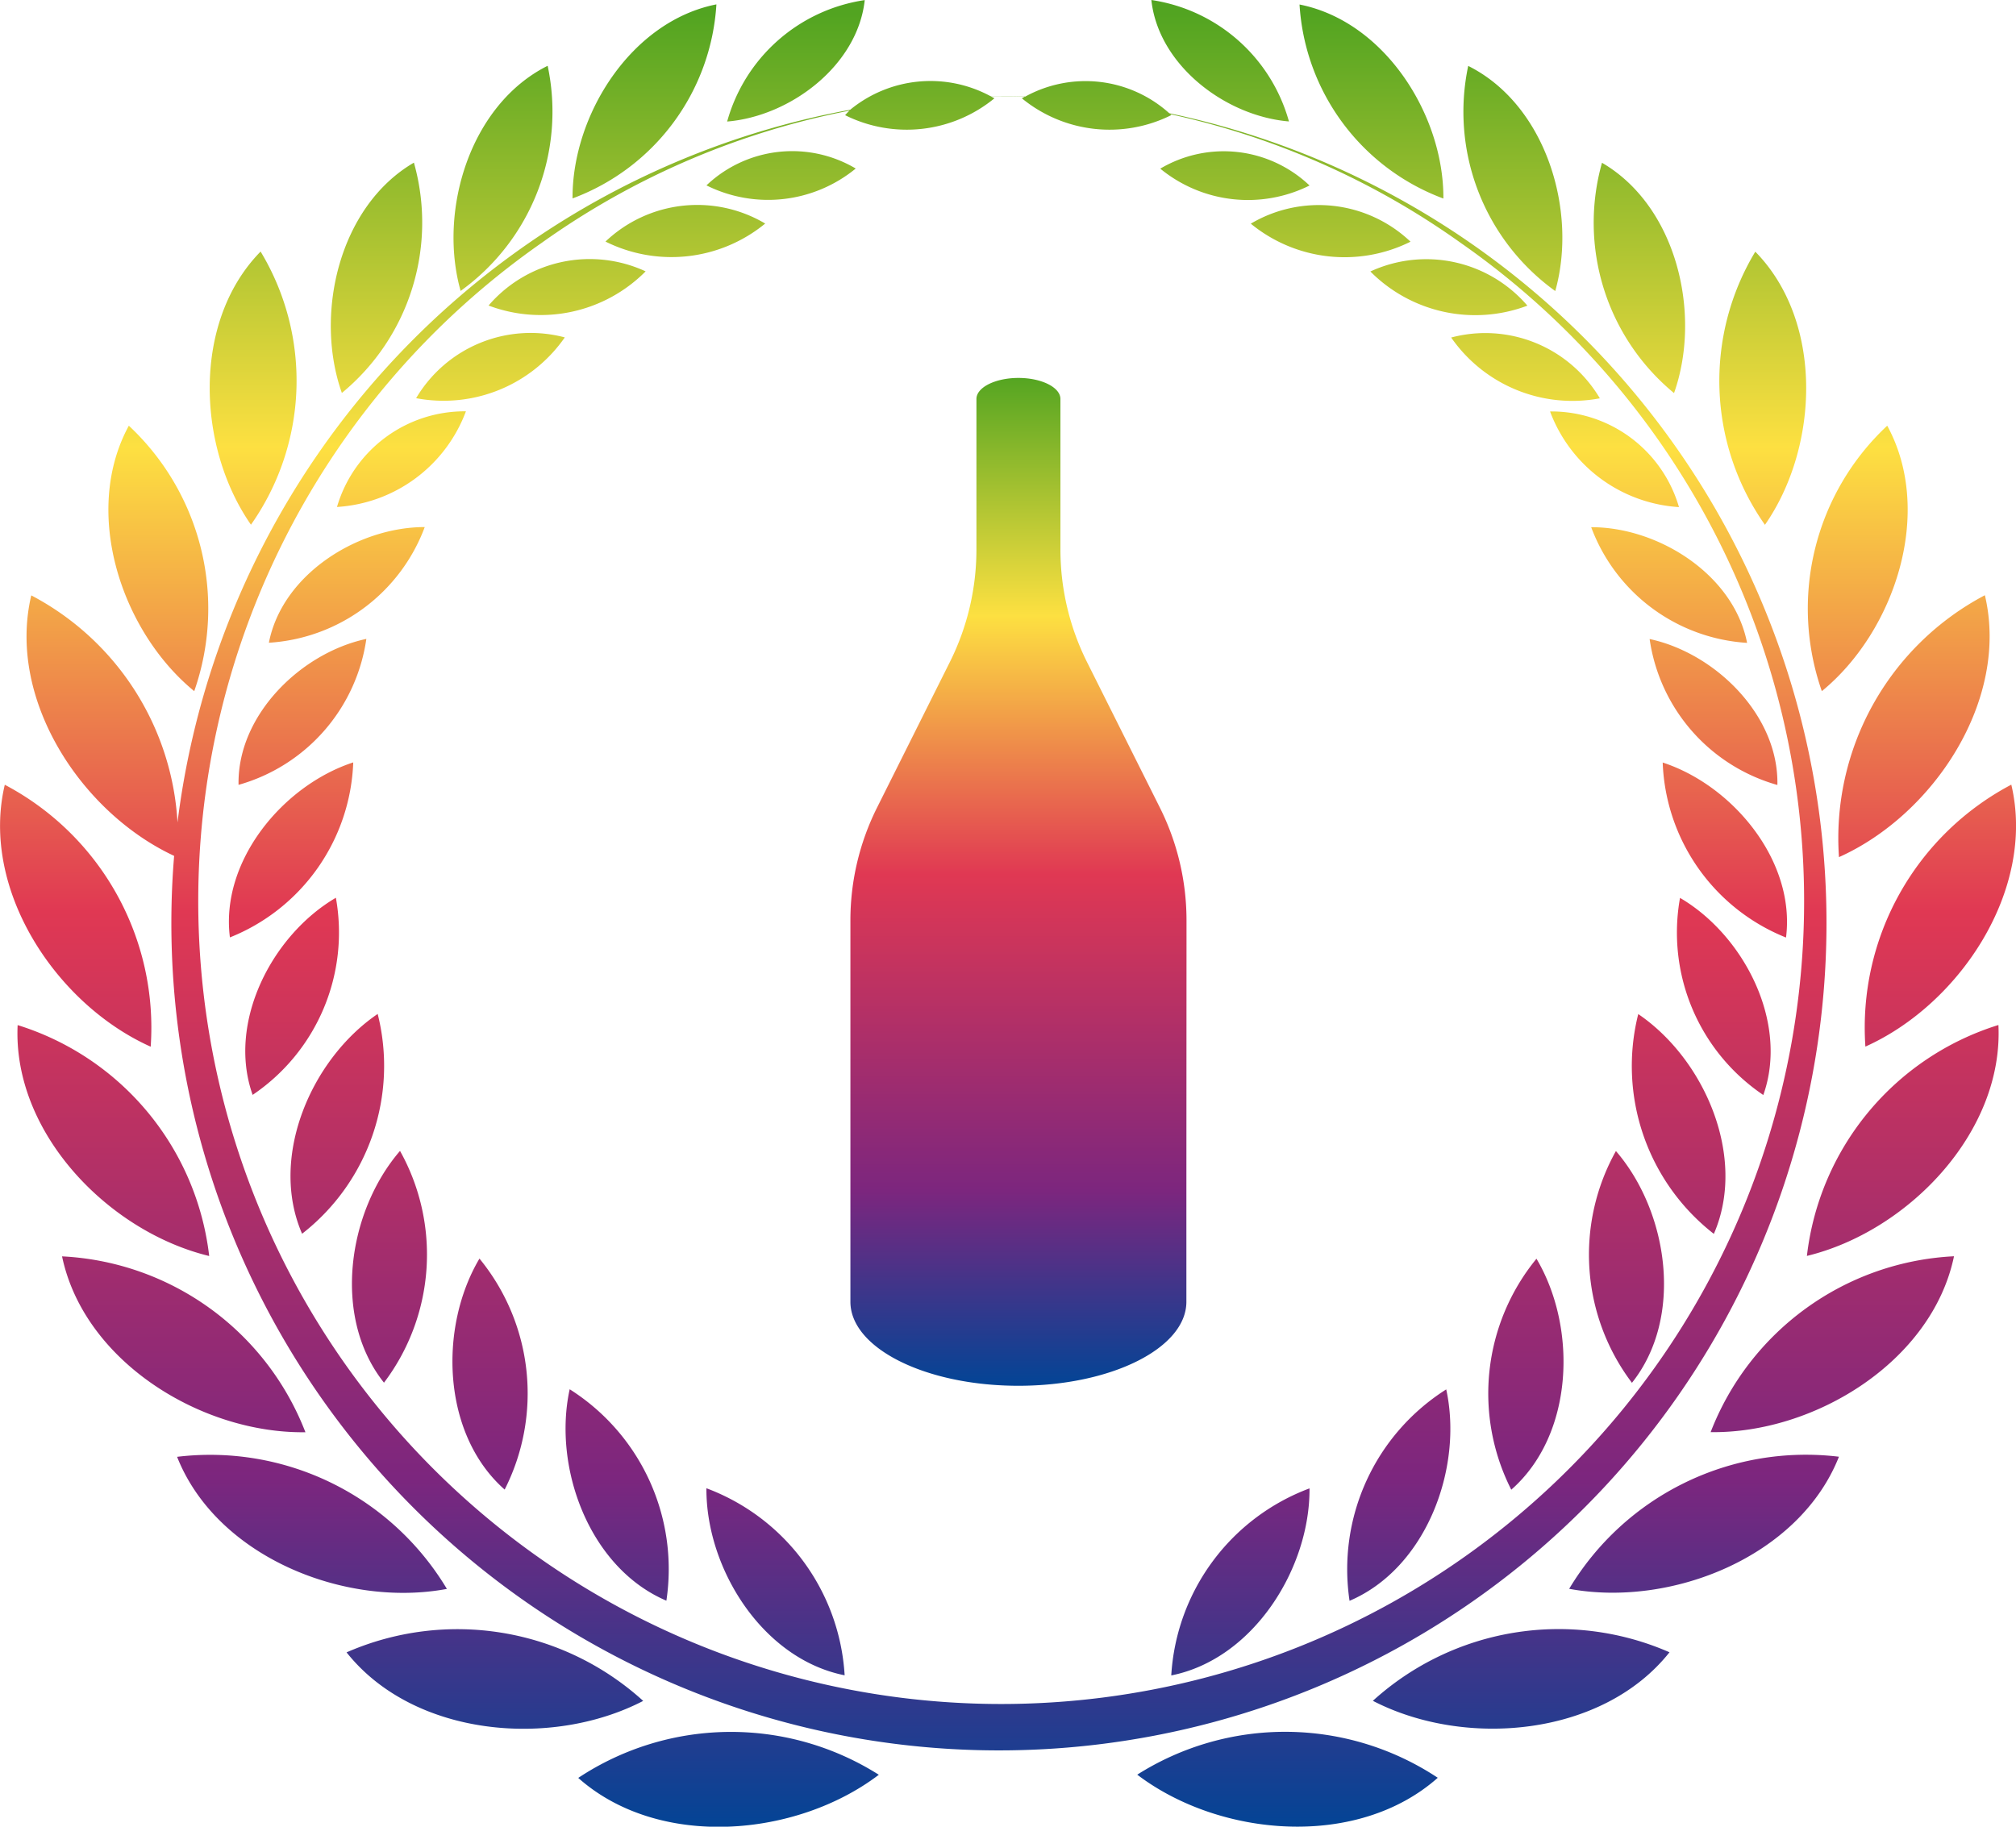 <svg xmlns="http://www.w3.org/2000/svg" xmlns:xlink="http://www.w3.org/1999/xlink" width="64" height="58" viewBox="0 0 64 58">
  <defs>
    <linearGradient id="linear-gradient" x1="0.5" x2="0.5" y2="1" gradientUnits="objectBoundingBox">
      <stop offset="0" stop-color="#52a421"/>
      <stop offset="0.238" stop-color="#fde041"/>
      <stop offset="0.493" stop-color="#e03853"/>
      <stop offset="0.804" stop-color="#7c267e"/>
      <stop offset="1" stop-color="#004596"/>
    </linearGradient>
  </defs>
  <g id="グループ_2568" data-name="グループ 2568" transform="translate(-32 -766)">
    <path id="パス_2055" data-name="パス 2055" d="M131.89,208.534c.254,0,.508,0,.761.012l-.1.059a4.385,4.385,0,0,0,4.739.535l-.028-.031a25.012,25.012,0,0,1,9.209,4.078,25.49,25.49,0,1,1-29.155,0,25,25,0,0,1,9.76-4.191c-.047.046-.093.093-.137.144a4.385,4.385,0,0,0,4.739-.535l-.119-.066c.112,0,.223,0,.335,0,.254,0,.509,0,.762.012a3.971,3.971,0,0,1,4.574.528,26.272,26.272,0,1,1-31.68,25.721q0-1.083.088-2.142c-2.957-1.379-5.314-4.98-4.535-8.271a8.7,8.7,0,0,1,4.642,7.209A26.313,26.313,0,0,1,127.1,208.968a4.014,4.014,0,0,1,4.454-.432l.338,0Zm-9.353,2.835h0a4.387,4.387,0,0,0,4.739-.535,3.955,3.955,0,0,0-4.739.535Zm-3.205,1.784h0a4.692,4.692,0,0,0,5.07-.572,4.231,4.231,0,0,0-5.07.572Zm-3.712,2.031h0a4.691,4.691,0,0,0,4.986-1.085,4.232,4.232,0,0,0-4.986,1.085Zm-2.3,2.942h0a4.686,4.686,0,0,0,4.72-1.93,4.227,4.227,0,0,0-4.72,1.93Zm-2.512,3.454h0a4.678,4.678,0,0,0,4.093-3.037,4.22,4.22,0,0,0-4.093,3.037Zm-2.162,4.311h0a5.658,5.658,0,0,0,4.948-3.673c-2.128,0-4.525,1.5-4.948,3.673Zm-.963,4.512h0a5.648,5.648,0,0,0,4.057-4.634c-2.081.445-4.1,2.424-4.057,4.634Zm-.274,4.844h0a6.231,6.231,0,0,0,3.915-5.557c-2.233.73-4.224,3.135-3.915,5.557Zm.721,5h0a6.221,6.221,0,0,0,2.643-6.259c-2.026,1.186-3.46,3.957-2.643,6.259Zm1.57,4.409h0a6.756,6.756,0,0,0,2.4-6.979c-2.109,1.434-3.456,4.545-2.4,6.979Zm2.6,4.729h0a6.749,6.749,0,0,0,.509-7.359c-1.665,1.929-2.16,5.281-.509,7.359Zm3.831,3.394h0a6.751,6.751,0,0,0-.8-7.334c-1.3,2.191-1.191,5.578.8,7.334Zm5.134,3.528h0a6.757,6.757,0,0,0-3.07-6.713c-.542,2.486.624,5.669,3.07,6.713Zm5.659,2.369h0a6.767,6.767,0,0,0-4.388-5.939c-.017,2.544,1.78,5.42,4.388,5.939Zm-4.071-53.054h0c-2.709.535-4.582,3.519-4.567,6.161a7.029,7.029,0,0,0,4.567-6.161Zm-5.357,1.95h0c-2.469,1.234-3.48,4.605-2.763,7.148a7.015,7.015,0,0,0,2.763-7.148Zm-4.246,3.075h0c-2.383,1.391-3.169,4.822-2.287,7.313a7.013,7.013,0,0,0,2.287-7.313Zm-4.867,2.823h0c-2.187,2.231-2.018,6.214-.306,8.673a7.939,7.939,0,0,0,.306-8.673ZM104.2,219h0c-1.494,2.741-.243,6.527,2.076,8.428A7.944,7.944,0,0,0,104.2,219Zm-3.938,11.4h0c-.787,3.327,1.63,6.972,4.632,8.317a8.72,8.72,0,0,0-4.632-8.317Zm27.3-24.914h0a5.346,5.346,0,0,0-4.368,3.856c2.005-.167,4.143-1.778,4.368-3.856Zm-26.892,32.545h0c-.164,3.416,2.882,6.557,6.081,7.332a8.734,8.734,0,0,0-6.081-7.332Zm1.41,7.343h0c.7,3.347,4.435,5.631,7.726,5.584a8.749,8.749,0,0,0-7.726-5.584Zm3.652,6.365h0c1.259,3.181,5.33,4.8,8.565,4.194a8.762,8.762,0,0,0-8.565-4.194Zm5.38,6.209h0c2.128,2.681,6.5,3.054,9.417,1.541a8.775,8.775,0,0,0-9.417-1.541Zm7.355,3.986h0c2.561,2.274,6.927,1.888,9.542-.1a8.775,8.775,0,0,0-9.542.1Zm23.216-50.561h0a3.955,3.955,0,0,0-4.739-.535,4.387,4.387,0,0,0,4.739.535Zm3.205,1.784h0a4.231,4.231,0,0,0-5.07-.572,4.692,4.692,0,0,0,5.07.572Zm3.711,2.031h0a4.231,4.231,0,0,0-4.985-1.085,4.69,4.69,0,0,0,4.985,1.085Zm2.3,2.942h0a4.227,4.227,0,0,0-4.72-1.93,4.686,4.686,0,0,0,4.72,1.93Zm2.512,3.454h0a4.22,4.22,0,0,0-4.093-3.037,4.679,4.679,0,0,0,4.093,3.037Zm2.162,4.311h0c-.424-2.17-2.821-3.677-4.949-3.673a5.658,5.658,0,0,0,4.949,3.673Zm.962,4.512h0c.047-2.21-1.976-4.189-4.056-4.634a5.648,5.648,0,0,0,4.056,4.634Zm.274,4.844h0c.308-2.422-1.682-4.827-3.915-5.557a6.23,6.23,0,0,0,3.915,5.557Zm-.721,5h0c.816-2.3-.618-5.073-2.644-6.259a6.222,6.222,0,0,0,2.644,6.259Zm-1.57,4.409h0c1.056-2.433-.29-5.544-2.4-6.979a6.755,6.755,0,0,0,2.4,6.979Zm-2.6,4.729h0c1.652-2.078,1.156-5.43-.509-7.359a6.749,6.749,0,0,0,.509,7.359Zm-3.831,3.394h0c1.993-1.755,2.1-5.142.8-7.334a6.75,6.75,0,0,0-.8,7.334Zm-5.134,3.528h0c2.444-1.043,3.612-4.227,3.069-6.713a6.758,6.758,0,0,0-3.069,6.713Zm-5.66,2.369h0c2.609-.52,4.406-3.4,4.389-5.939a6.769,6.769,0,0,0-4.389,5.939Zm4.072-53.054h0a7.027,7.027,0,0,0,4.567,6.161c.015-2.642-1.858-5.625-4.567-6.161Zm5.355,1.95h0a7.016,7.016,0,0,0,2.763,7.148c.717-2.543-.294-5.915-2.763-7.148Zm4.247,3.075h0a7.012,7.012,0,0,0,2.287,7.313c.882-2.491.1-5.921-2.287-7.313Zm4.867,2.823h0a7.938,7.938,0,0,0,.306,8.673c1.711-2.459,1.88-6.442-.306-8.673ZM160.022,219h0a7.944,7.944,0,0,0-2.076,8.428c2.319-1.9,3.571-5.687,2.076-8.428Zm3.1,5.382h0a8.719,8.719,0,0,0-4.632,8.316c3-1.344,5.42-4.989,4.632-8.316Zm.839,6.015h0c.787,3.327-1.63,6.972-4.632,8.317a8.717,8.717,0,0,1,4.632-8.317Zm-27.3-24.914h0c.225,2.079,2.362,3.689,4.368,3.856a5.346,5.346,0,0,0-4.368-3.856Zm26.891,32.545h0a8.731,8.731,0,0,0-6.08,7.332c3.2-.775,6.244-3.917,6.08-7.332Zm-1.41,7.343h0a8.75,8.75,0,0,0-7.726,5.584c3.291.047,7.028-2.236,7.726-5.584Zm-3.653,6.365h0a8.761,8.761,0,0,0-8.564,4.194c3.235.6,7.306-1.014,8.564-4.194Zm-5.379,6.209h0a8.775,8.775,0,0,0-9.417,1.541c2.921,1.512,7.288,1.14,9.417-1.541Zm-7.355,3.986h0a8.775,8.775,0,0,0-9.542-.1C138.826,263.818,143.192,264.2,145.753,261.93Z" transform="translate(-68.11 560.517)" fill-rule="evenodd" fill="url(#linear-gradient)"/>
    <path id="パス_2056" data-name="パス 2056" d="M30.558,632.546h0v-.778a8,8,0,0,0-.845-3.578L27.4,623.569a8,8,0,0,1-.845-3.578v-4.778c0-.368-.6-.667-1.333-.667s-1.333.3-1.333.667v4.778a8,8,0,0,1-.845,3.578l-2.311,4.621a8,8,0,0,0-.845,3.578v12.111c0,1.473,2.388,2.667,5.333,2.667s5.333-1.194,5.333-2.667v-3.333h0Z" transform="translate(39.109 163.454)" fill="url(#linear-gradient)"/>
  </g>
</svg>
